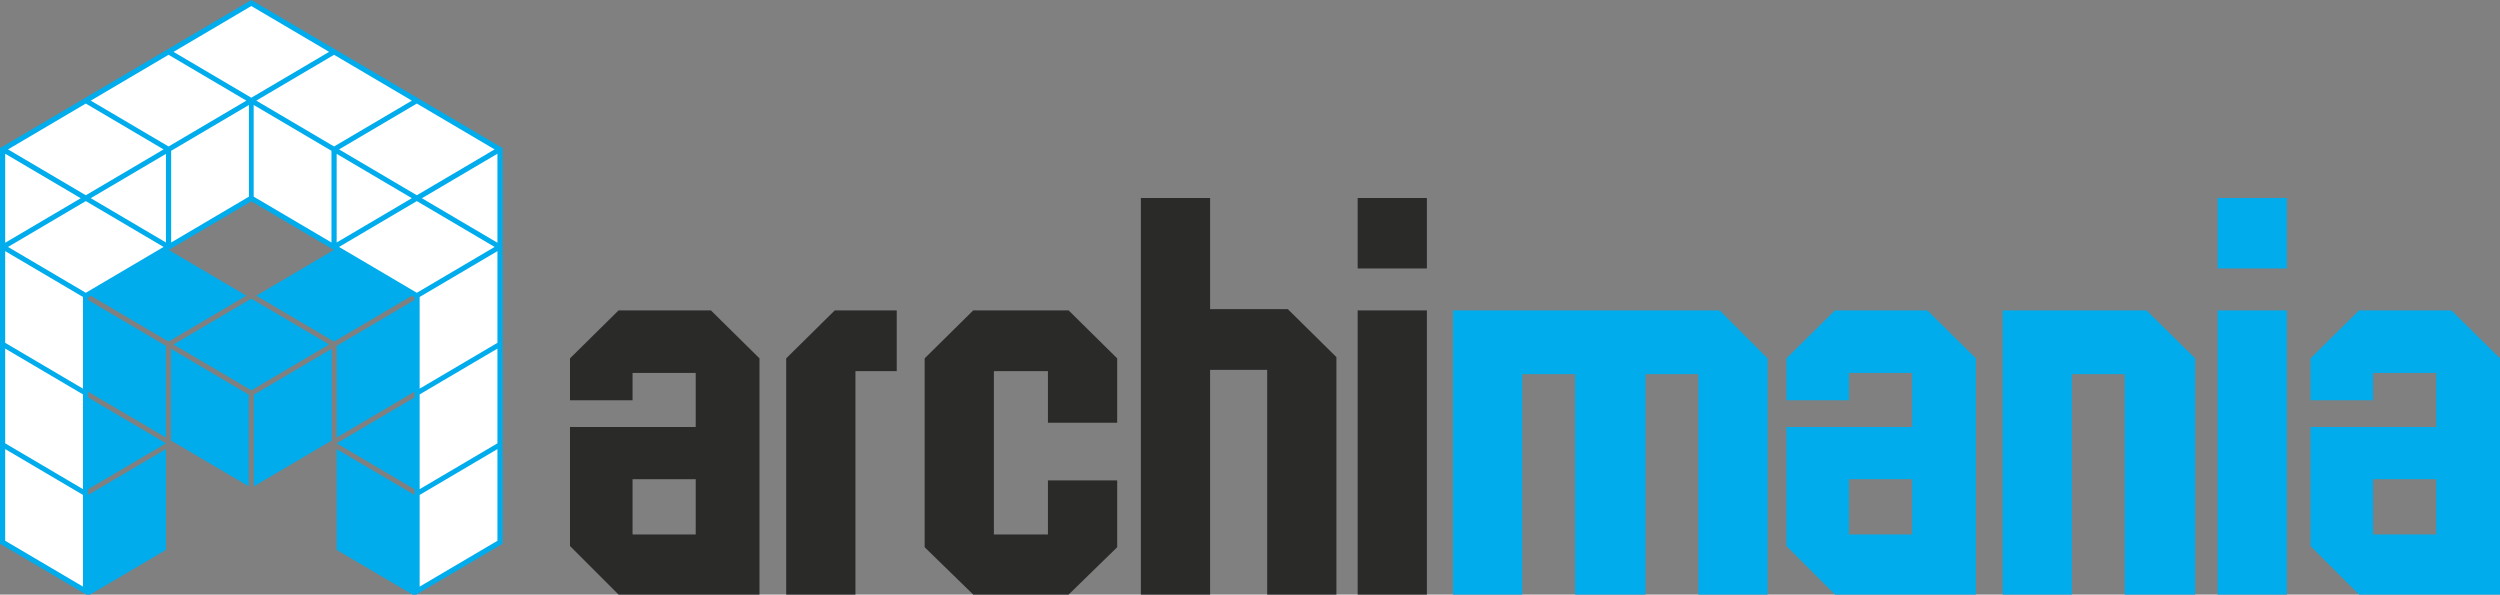 <?xml version="1.0" encoding="utf-8"?>
<!-- Generator: Adobe Illustrator 16.0.0, SVG Export Plug-In . SVG Version: 6.00 Build 0)  -->
<!DOCTYPE svg PUBLIC "-//W3C//DTD SVG 1.1//EN" "http://www.w3.org/Graphics/SVG/1.1/DTD/svg11.dtd">
<svg version="1.1" id="Layer_1" xmlns="http://www.w3.org/2000/svg" xmlns:xlink="http://www.w3.org/1999/xlink" x="0px" y="0px"
	 width="401.83px" height="95.569px" viewBox="0 0 401.83 95.569" enable-background="new 0 0 401.83 95.569" xml:space="preserve">
<rect x="0" y="0" width="401.83" height="95.569" fill="#808080" stroke="none"/>
<g>
	<path fill="#2A2A29" d="M111.823,68.628V59.94h-10.152v4.393H91.617v-6.735l7.809-7.711h14.837l7.809,7.711v37.972H99.426
		l-7.809-7.81V68.628H111.823L111.823,68.628z M111.823,77.023h-10.152v8.882h10.152V77.023L111.823,77.023z M126.368,95.569V57.598
		l7.809-7.711h9.957v9.761h-6.638v35.922H126.368L126.368,95.569z M171.757,49.887l7.809,7.711v10.347h-11.128v-8.297h-8.688v26.258
		h8.688v-8.688h11.128v10.738l-7.809,7.613h-15.325l-7.81-7.613V57.598l7.81-7.711H171.757L171.757,49.887z M183.373,95.569V31.828
		h11.128v17.863h12.494l7.81,7.711v38.167h-11.128V59.453h-9.176v36.116H183.373L183.373,95.569z M218.221,49.887h11.128v45.683
		h-11.128V49.887L218.221,49.887z M218.221,43.151V31.828h11.128v11.323H218.221L218.221,43.151z"/>
	<path fill="#00ACEC" d="M233.546,49.887h42.853l7.711,7.711v37.972h-11.128V60.136h-8.492v35.434h-11.323V60.136h-8.492v35.434
		h-11.128V49.887L233.546,49.887z M307.341,68.628V59.94h-10.151v4.393h-10.054v-6.735l7.809-7.711h14.837l7.81,7.711v37.972
		h-22.646l-7.809-7.81V68.628H307.341L307.341,68.628z M307.341,77.023h-10.151v8.882h10.151V77.023L307.341,77.023z
		 M321.886,49.887h23.134l7.81,7.711v37.972h-11.323V60.136h-8.492v35.434h-11.128V49.887L321.886,49.887z M356.44,49.887h11.128
		v45.683H356.44V49.887L356.44,49.887z M356.44,43.151V31.828h11.128v11.323H356.44L356.44,43.151z M391.581,68.628V59.94H381.43
		v4.393h-10.055v-6.735l7.81-7.711h14.837l7.809,7.711v37.972h-22.646l-7.81-7.81V68.628H391.581L391.581,68.628z M391.581,77.023
		H381.43v8.882h10.151V77.023L391.581,77.023z"/>
	<polygon fill-rule="evenodd" clip-rule="evenodd" fill="#00ACEC" points="27.474,70.799 39.977,78.167 39.977,63.432 
		27.474,56.063 27.474,70.799 	"/>
	<polygon fill-rule="evenodd" clip-rule="evenodd" fill="#00ACEC" points="27.892,55.368 40.395,62.735 52.897,55.368 40.395,48 
		27.892,55.368 	"/>
	<polygon fill-rule="evenodd" clip-rule="evenodd" fill="#00ACEC" points="53.315,70.799 40.812,78.167 40.812,63.432 
		53.315,56.063 53.315,70.799 	"/>
	<polygon fill-rule="evenodd" clip-rule="evenodd" fill="#00ACEC" points="14.612,47.543 27.093,54.897 39.595,47.529 
		27.116,40.175 40.394,32.351 53.672,40.175 41.192,47.529 53.695,54.897 66.175,47.543 66.615,47.803 66.615,48.225 54.112,55.593 
		54.112,70.328 66.615,62.961 66.615,63.888 54.112,71.256 66.615,78.624 66.615,79.561 66.615,79.551 54.112,72.183 54.112,88.379 
		66.615,95.747 80.787,87.396 80.787,23.804 40.394,0 0,23.804 0,87.396 14.172,95.747 26.675,88.379 26.675,72.183 14.172,79.551 
		14.172,79.561 14.172,78.624 26.675,71.256 14.172,63.888 14.172,62.961 26.675,70.328 26.675,55.593 14.172,48.225 14.172,47.803 
		14.612,47.543 	"/>
	<path fill-rule="evenodd" clip-rule="evenodd" fill="#FFFFFF" d="M0.834,86.919l12.503,7.367V79.551L0.834,72.183V86.919
		L0.834,86.919z M0.834,71.256l12.503,7.368V63.395L0.834,56.027V71.256L0.834,71.256z M0.834,55.102l12.503,7.367V47.733
		L0.834,40.365V55.102L0.834,55.102z M1.288,39.69l12.503,7.368l12.503-7.368l-12.503-7.367L1.288,39.69L1.288,39.69z
		 M14.589,31.853l12.085,7.122V24.73L14.589,31.853L14.589,31.853z M1.288,24.014l12.503,7.368l12.502-7.368l-12.502-7.368
		L1.288,24.014L1.288,24.014z M0.834,39.016V24.709l12.139,7.153L0.834,39.016L0.834,39.016z M40.013,31.606L27.51,38.975V24.238
		l12.503-7.367V31.606L40.013,31.606z M14.589,16.175l12.503,7.368l12.503-7.368L27.092,8.807L14.589,16.175L14.589,16.175z
		 M27.891,8.336l12.503,7.368l12.503-7.368L40.394,0.969L27.891,8.336L27.891,8.336z M79.953,86.919L67.45,94.286V79.551
		l12.503-7.368V86.919L79.953,86.919z M79.953,71.256L67.45,78.624V63.395l12.503-7.367V71.256L79.953,71.256z M79.953,55.102
		L67.45,62.469V47.733l12.503-7.368V55.102L79.953,55.102z M79.5,39.69l-12.503,7.368L54.494,39.69l12.503-7.367L79.5,39.69
		L79.5,39.69z M66.198,31.853l-12.085,7.122V24.73L66.198,31.853L66.198,31.853z M79.5,24.014l-12.503,7.368l-12.502-7.368
		l12.502-7.368L79.5,24.014L79.5,24.014z M79.953,39.016V24.709l-12.139,7.153L79.953,39.016L79.953,39.016z M40.774,31.606
		l12.503,7.368V24.238l-12.503-7.367V31.606L40.774,31.606z M66.198,16.175l-12.503,7.368l-12.503-7.368l12.503-7.368L66.198,16.175
		L66.198,16.175z"/>
</g>
</svg>
